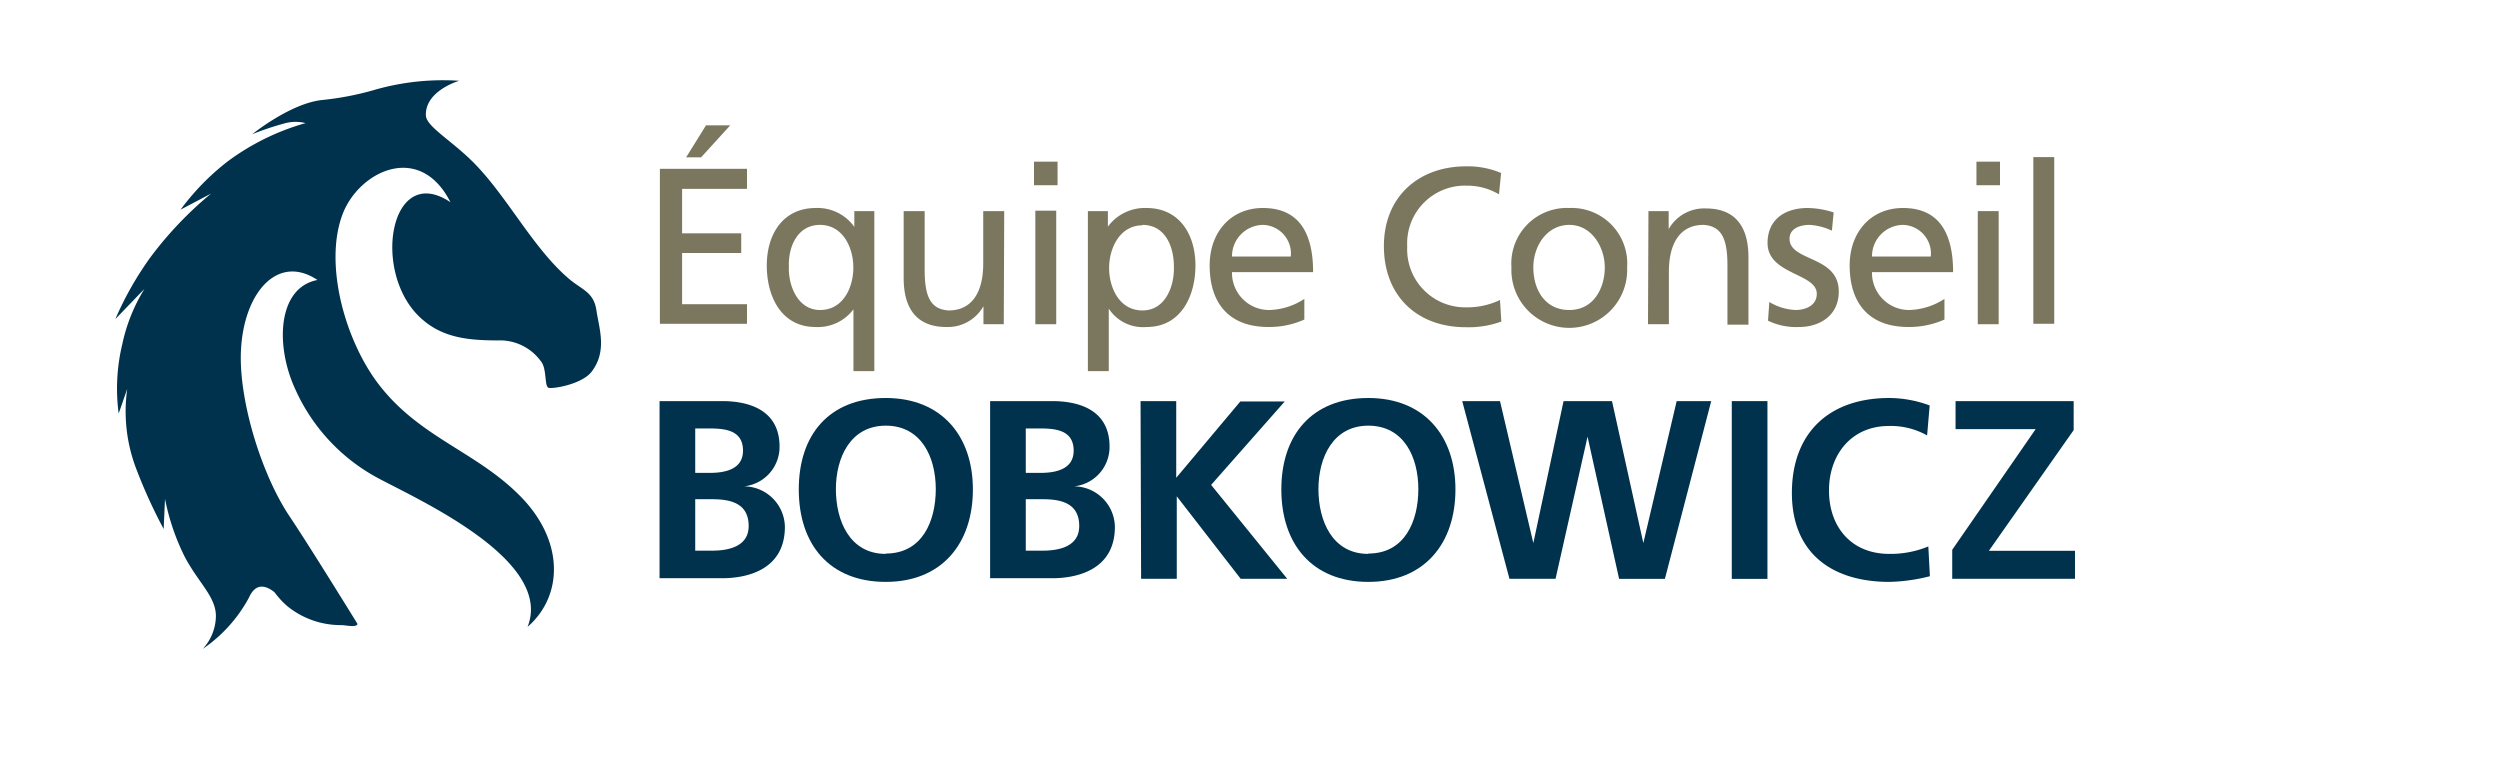 <svg id="be4f6acd-0e63-4a28-9eee-2a1c1df72f8c" data-name="Calque 1" xmlns="http://www.w3.org/2000/svg" width="225" height="70" viewBox="0 0 225 70"><title>logo-cp-equipe-bobkowicz-L</title><path d="M59.39,15.19h7.84V17H61.39V21h5.32v1.77H61.39v4.61h5.84v1.76H59.39Zm4.15-3.91h2.18L63.1,14.16H61.75Z" fill="#7b775f"/><path d="M78.69,33.4H76.81V27.84h0a4,4,0,0,1-3.41,1.59c-3.09,0-4.39-2.75-4.39-5.54s1.44-5.17,4.41-5.17a4.06,4.06,0,0,1,3.47,1.7h0V19h1.8ZM73.8,27.9c2.13,0,3-2.1,3-3.81,0-1.9-1-3.85-3-3.85S70.93,22.17,71,24C70.93,25.64,71.77,27.9,73.8,27.9Z" fill="#7b775f"/><path d="M90.34,29.18H88.51V27.56h0a3.68,3.68,0,0,1-3.35,1.87c-2.64,0-3.83-1.65-3.83-4.4V19h1.89v5.29c0,2.39.52,3.55,2.16,3.65,2.15,0,3.11-1.72,3.11-4.21V19h1.89Z" fill="#7b775f"/><path d="M95.18,16.67H93.06V14.55h2.12Zm-2,2.29h1.88V29.18H93.18Z" fill="#7b775f"/><path d="M97.91,19h1.8V20.4h0a4.12,4.12,0,0,1,3.47-1.68c3,0,4.41,2.42,4.41,5.17s-1.3,5.54-4.39,5.54a3.68,3.68,0,0,1-3.41-1.65h0V33.4H97.91Zm4.91,1.28c-2,0-3,2-3,3.85,0,1.71.89,3.81,3,3.81s2.87-2.26,2.83-3.87C105.67,22.19,104.87,20.24,102.82,20.24Z" fill="#7b775f"/><path d="M117.39,28.76a7.77,7.77,0,0,1-3.22.67c-3.63,0-5.3-2.21-5.3-5.54,0-3,1.91-5.17,4.79-5.17,3.41,0,4.52,2.48,4.52,5.77h-7.3a3.34,3.34,0,0,0,3.37,3.41,6,6,0,0,0,3.14-1Zm-1.22-5.67a2.58,2.58,0,0,0-2.55-2.85,2.83,2.83,0,0,0-2.74,2.85Z" fill="#7b775f"/><path d="M134.91,17.49a5.62,5.62,0,0,0-2.89-.78,5.2,5.2,0,0,0-5.37,5.48,5.22,5.22,0,0,0,5.27,5.47A6.89,6.89,0,0,0,135,27l.12,1.94a8.56,8.56,0,0,1-3.19.51c-4.43,0-7.38-2.85-7.38-7.3s3.13-7.18,7.4-7.18a7.72,7.72,0,0,1,3.15.6Z" fill="#7b775f"/><path d="M141.24,18.72a5,5,0,0,1,5.2,5.35,5.21,5.21,0,1,1-10.41,0A5,5,0,0,1,141.24,18.72Zm0,9.18c2.21,0,3.19-2,3.19-3.83s-1.18-3.83-3.19-3.83S138,22.13,138,24.07,139,27.9,141.24,27.9Z" fill="#7b775f"/><path d="M148.36,19h1.82v1.62h0a3.67,3.67,0,0,1,3.35-1.86c2.65,0,3.83,1.64,3.83,4.39v6.07h-1.89V23.89c0-2.39-.52-3.55-2.16-3.65-2.15,0-3.11,1.73-3.11,4.21v4.73h-1.88Z" fill="#7b775f"/><path d="M159.24,27.18a5,5,0,0,0,2.34.72c.86,0,1.93-.36,1.93-1.46,0-1.87-4.43-1.71-4.43-4.57,0-2.13,1.58-3.15,3.61-3.15a7.85,7.85,0,0,1,2.34.4l-.16,1.64a5.49,5.49,0,0,0-2-.52c-1,0-1.81.4-1.81,1.24,0,2.09,4.43,1.49,4.43,4.76,0,2.18-1.74,3.19-3.57,3.19a5.75,5.75,0,0,1-2.8-.57Z" fill="#7b775f"/><path d="M175,28.76a7.87,7.87,0,0,1-3.23.67c-3.63,0-5.3-2.21-5.3-5.54,0-3,1.91-5.17,4.8-5.17,3.4,0,4.51,2.48,4.51,5.77h-7.3a3.34,3.34,0,0,0,3.37,3.41,6.1,6.1,0,0,0,3.15-1Zm-1.23-5.67a2.58,2.58,0,0,0-2.54-2.85,2.83,2.83,0,0,0-2.75,2.85Z" fill="#7b775f"/><path d="M180,16.67h-2.12V14.55H180ZM178,19h1.88V29.18H178Z" fill="#7b775f"/><path d="M183,14.14h1.88v15H183Z" fill="#7b775f"/><path d="M59.36,36.1H65c2.06,0,5.16.59,5.16,4.1a3.57,3.57,0,0,1-3.19,3.57v0a3.71,3.71,0,0,1,3.67,3.64c0,4-3.62,4.63-5.64,4.63H59.36Zm3.21,6.46h1.3c1.35,0,3-.3,3-2,0-1.86-1.63-2-3.1-2H62.57Zm0,7h1.51c1.49,0,3.3-.37,3.3-2.22,0-2.09-1.7-2.41-3.3-2.41H62.57Z" fill="#00324d"/><path d="M79.72,35.82c5,0,7.84,3.39,7.84,8.23s-2.77,8.32-7.84,8.32S71.89,49,71.89,44.05,74.64,35.82,79.72,35.82Zm0,14c3.28,0,4.5-2.91,4.5-5.8s-1.31-5.71-4.5-5.71-4.49,2.89-4.49,5.71S76.45,49.85,79.72,49.85Z" fill="#00324d"/><path d="M89.11,36.1H94.7c2.07,0,5.16.59,5.16,4.1a3.56,3.56,0,0,1-3.19,3.57v0a3.71,3.71,0,0,1,3.67,3.64c0,4-3.62,4.63-5.64,4.63H89.11Zm3.21,6.46h1.31c1.35,0,3-.3,3-2,0-1.86-1.63-2-3.09-2H92.32Zm0,7h1.51c1.49,0,3.3-.37,3.3-2.22,0-2.09-1.69-2.41-3.3-2.41H92.32Z" fill="#00324d"/><path d="M102.65,36.1h3.21V43l5.77-6.87h4L109,43.64l6.85,8.45h-4.19l-5.75-7.42h0v7.42h-3.21Z" fill="#00324d"/><path d="M123.15,35.82c5,0,7.84,3.39,7.84,8.23s-2.77,8.32-7.84,8.32-7.83-3.42-7.83-8.32S118.07,35.82,123.15,35.82Zm0,14c3.28,0,4.5-2.91,4.5-5.8s-1.31-5.71-4.5-5.71-4.49,2.89-4.49,5.71S119.88,49.85,123.15,49.85Z" fill="#00324d"/><path d="M131.6,36.1H135l3,12.78H138l2.72-12.78h4.36l2.82,12.78h0l3-12.78h3.11l-4.17,16h-4.12L142.88,39.3h0L140,52.09h-4.15Z" fill="#00324d"/><path d="M155.86,36.1h3.21v16h-3.21Z" fill="#00324d"/><path d="M173.69,51.86a16,16,0,0,1-3.65.51c-5.17,0-8.77-2.59-8.77-8s3.34-8.55,8.77-8.55a10.57,10.57,0,0,1,3.63.67l-.23,2.7a6.61,6.61,0,0,0-3.46-.85c-3.3,0-5.37,2.52-5.37,5.8s2,5.71,5.43,5.71a8.91,8.91,0,0,0,3.51-.67Z" fill="#00324d"/><path d="M175.7,49.48l7.51-10.86H176V36.1h10.63v2.61L179,49.57h7.75v2.52H175.7Z" fill="#00324d"/><path d="M53.68,27.94c-.24-1.63-1.25-1.84-2.38-2.77-3.28-2.73-5.61-7.45-8.69-10.55-2-2-4.23-3.23-4.28-4.22-.09-2.24,3-3.13,3-3.13a22.25,22.25,0,0,0-7.8.87h0A26.5,26.5,0,0,1,29,9c-2.85.29-6.3,3.08-6.3,3.08a25.71,25.71,0,0,1,3-1,3.68,3.68,0,0,1,1.8,0,21.58,21.58,0,0,0-7,3.44,21.88,21.88,0,0,0-4.25,4.35L19,17.42a33.22,33.22,0,0,0-5.48,5.76,29.59,29.59,0,0,0-3.14,5.54L13,26a15.68,15.68,0,0,0-2,5,17.1,17.1,0,0,0-.32,6.22L11.45,35a14.45,14.45,0,0,0,.74,7,46.09,46.09,0,0,0,2.54,5.61l.12-2.71A20.55,20.55,0,0,0,16.57,50c1.25,2.44,2.91,3.71,2.86,5.52a4.43,4.43,0,0,1-1.18,2.88,13.1,13.1,0,0,0,4.16-4.62c.61-1.37,1.54-1.08,2.28-.49l.09.11a7.44,7.44,0,0,0,1.11,1.18h0a7.63,7.63,0,0,0,4.86,1.68c.35,0,1.31.25,1.43-.1,0,0-4.31-7-6.16-9.75C23.46,42.55,21.4,35.74,21.7,31.3c.34-5.13,3.38-8.44,6.87-6.1-3.58.68-3.82,5.88-2,9.82a16.93,16.93,0,0,0,7,7.76c3,1.73,16.39,7.38,13.91,13.64,3.2-2.78,3.33-7.7-.62-11.73s-9-5.26-12.7-10c-3.12-4-5-10.91-3.35-15.35,1.41-3.87,6.94-6.66,9.73-1.14-5.54-3.72-7.22,6.72-2.4,10.66,2,1.68,4.47,1.76,6.63,1.78a4.55,4.55,0,0,1,3.9,1.86c.57.65.31,2.28.7,2.4s3-.31,3.88-1.45C54.66,31.59,53.93,29.62,53.68,27.94Z" fill="#00324d" fill-rule="evenodd"/></svg>